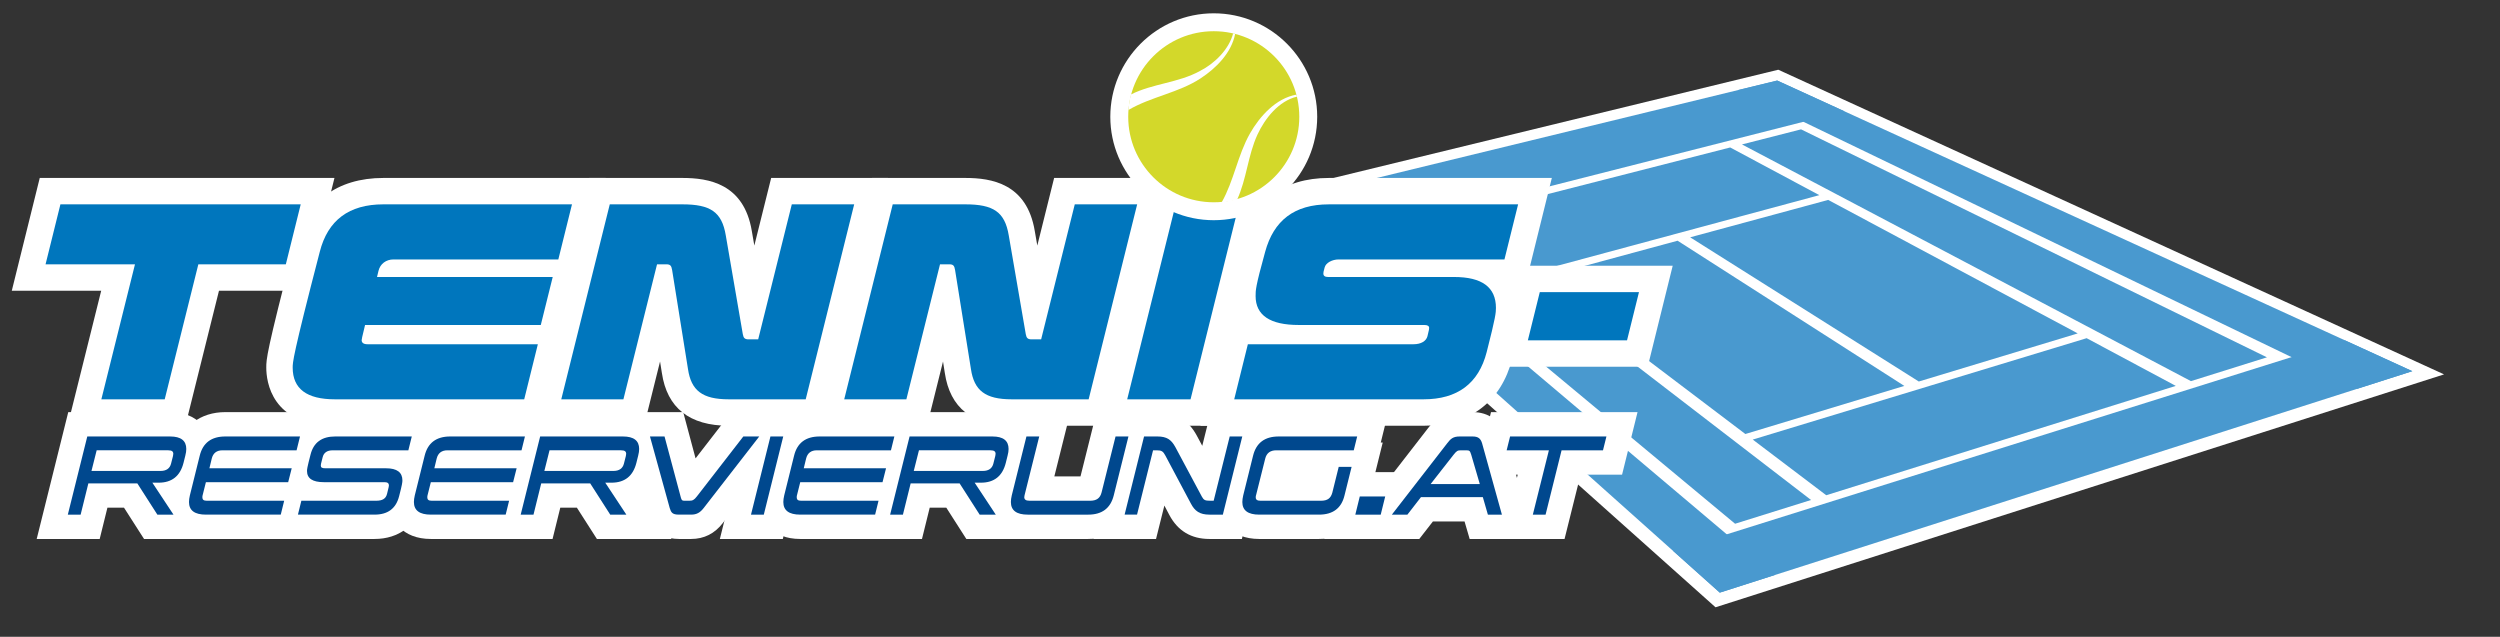 <?xml version="1.0" encoding="utf-8"?>
<!-- Generator: Adobe Illustrator 13.0.0, SVG Export Plug-In . SVG Version: 6.00 Build 14948)  -->
<!DOCTYPE svg PUBLIC "-//W3C//DTD SVG 1.1//EN" "http://www.w3.org/Graphics/SVG/1.1/DTD/svg11.dtd">
<svg version="1.1" id="Ebene_1" xmlns="http://www.w3.org/2000/svg" xmlns:xlink="http://www.w3.org/1999/xlink" x="0px" y="0px"
	 width="300.473px" height="76.535px" viewBox="0 0 300.473 76.535" enable-background="new 0 0 300.473 76.535"
	 xml:space="preserve">
<rect x="0" y="0" width="300.473" height="76.535" fill="#333333" stroke="none"/>
<polygon fill="#FFFFFF" points="293.744,44.996 293.745,44.996 213.729,8.38 150.955,23.653 206.188,72.99 293.745,44.998 "/>
<polygon fill-rule="evenodd" clip-rule="evenodd" fill="#4999CF" points="217.669,60.093 208.537,62.948 166.799,28.243 
	173.895,26.43 "/>
<polygon fill-rule="evenodd" clip-rule="evenodd" fill="#4999CF" points="272.461,42.947 263.327,45.808 209.367,17.36 
	216.466,15.546 "/>
<polygon fill-rule="evenodd" clip-rule="evenodd" fill="#4999CF" points="218.663,23.455 184.15,32.759 175.312,26.066 
	207.951,17.723 "/>
<polygon fill-rule="evenodd" clip-rule="evenodd" fill="#4999CF" points="221.692,13.382 159.618,29.165 154.028,24.174 213.6,9.68 
	"/>
<polygon fill-rule="evenodd" clip-rule="evenodd" fill="#4999CF" points="289.934,44.611 206.698,71.228 201.115,66.233 
	281.839,40.907 "/>
<polygon fill-rule="evenodd" clip-rule="evenodd" fill="#4999CF" points="154.028,24.173 206.698,71.228 213.321,69.104 
	158.767,23.02 "/>
<polygon fill-rule="evenodd" clip-rule="evenodd" fill="#4999CF" points="208.857,10.832 283.313,46.729 289.934,44.611 213.6,9.68 
	"/>
<polygon fill-rule="evenodd" clip-rule="evenodd" fill="#4999CF" points="261.505,46.38 219.494,59.522 210.661,52.832 
	250.792,40.646 "/>
<polygon fill-rule="evenodd" clip-rule="evenodd" fill="#4999CF" points="185.035,33.426 209.772,52.163 228.878,46.382 
	201.628,28.931 "/>
<polygon fill-rule="evenodd" clip-rule="evenodd" fill="#4999CF" points="203.139,28.522 230.618,45.854 249.721,40.071 
	219.73,24.027 "/>
<g>
	<defs>
		<rect id="SVGID_1_" width="300.473" height="76.535"/>
	</defs>
	<clipPath id="SVGID_2_">
		<use xlink:href="#SVGID_1_"  overflow="visible"/>
	</clipPath>
	<path clip-path="url(#SVGID_2_)" fill="#FFFFFF" d="M26.287,64.778h-8.975l-2.408-3.761h-1.993l-0.929,3.761H4.411l3.793-15.247
		h12.247c3.359,0,4.863,2.227,4.863,4.429c0,0.491-0.068,0.993-0.211,1.544l-0.207,0.824c-0.348,1.4-1.043,2.524-1.999,3.317
		L26.287,64.778z"/>
	<path clip-path="url(#SVGID_2_)" fill="#FFFFFF" d="M36.036,64.778H24.747c-3.425,0-4.957-2.232-4.957-4.438
		c0-0.474,0.061-0.972,0.186-1.489l1.193-4.788c0.69-2.828,2.903-4.531,5.914-4.531h12.708l-1.852,7.518h-0.054l-0.054,0.212h0.057
		L36.036,64.778z"/>
	<path clip-path="url(#SVGID_2_)" fill="#FFFFFF" d="M45.018,64.778H32.076l1.852-7.518h0.096c-0.031-0.219-0.048-0.438-0.048-0.658
		c0-0.546,0.07-0.989,0.518-2.699c0.681-2.728,2.853-4.372,5.802-4.372h12.929l-1.851,7.518h-0.135
		c0.034,0.231,0.051,0.462,0.051,0.691c0,0.6-0.1,1.146-0.493,2.652C50.093,63.134,47.933,64.778,45.018,64.778"/>
	<path clip-path="url(#SVGID_2_)" fill="#FFFFFF" d="M63.068,64.778H51.78c-3.426,0-4.957-2.232-4.957-4.438
		c0-0.474,0.062-0.972,0.186-1.489l1.192-4.788c0.69-2.828,2.904-4.531,5.915-4.531h12.708l-1.853,7.518h-0.055l-0.053,0.212h0.057
		L63.068,64.778z"/>
	<path clip-path="url(#SVGID_2_)" fill="#FFFFFF" d="M80.718,64.778h-8.977l-2.406-3.761h-1.994l-0.929,3.761h-7.571l3.793-15.247
		h12.248c3.358,0,4.862,2.227,4.862,4.429c0,0.491-0.069,0.993-0.211,1.544l-0.206,0.824c-0.349,1.4-1.044,2.524-2.001,3.317
		L80.718,64.778z"/>
	<path clip-path="url(#SVGID_2_)" fill="#FFFFFF" d="M83.064,64.778h-1.469c-1.382,0-3.181-0.498-3.902-2.874l-3.415-12.373h7.836
		l1.486,5.56l4.302-5.56h9.323L86.878,62.859C85.907,64.128,84.62,64.778,83.064,64.778"/>
	<polygon clip-path="url(#SVGID_2_)" fill="#FFFFFF" points="94.086,64.778 86.519,64.778 90.314,49.531 97.88,49.531 	"/>
	<path clip-path="url(#SVGID_2_)" fill="#FFFFFF" d="M107.47,64.778H96.18c-3.424,0-4.956-2.232-4.956-4.438
		c0-0.474,0.062-0.972,0.186-1.489l1.192-4.788c0.691-2.828,2.905-4.531,5.916-4.531h12.707l-1.852,7.518h-0.055l-0.053,0.212h0.057
		L107.47,64.778z"/>
	<path clip-path="url(#SVGID_2_)" fill="#FFFFFF" d="M125.119,64.778h-8.977l-2.407-3.761h-1.993l-0.929,3.761h-7.572l3.793-15.247
		h12.248c3.358,0,4.862,2.227,4.862,4.429c0,0.491-0.068,0.993-0.21,1.544l-0.206,0.824c-0.349,1.4-1.045,2.524-2.001,3.317
		L125.119,64.778z"/>
	<path clip-path="url(#SVGID_2_)" fill="#FFFFFF" d="M130.788,64.778h-7.257c-3.425,0-4.958-2.232-4.958-4.438
		c0-0.474,0.063-0.972,0.188-1.489l2.319-9.319h7.57l-1.93,7.729h3.143l1.93-7.729h7.581l-2.681,10.738
		C135.974,63.1,133.769,64.778,130.788,64.778"/>
	<path clip-path="url(#SVGID_2_)" fill="#FFFFFF" d="M149.261,64.778h-3.898c-2.189,0-3.811-0.973-4.822-2.886l-0.596-1.129
		l-1.002,4.015h-7.518l3.793-15.247h3.883c2.166,0,3.715,0.924,4.737,2.819l0.661,1.234l1.009-4.054h7.548L149.261,64.778z"/>
	<path clip-path="url(#SVGID_2_)" fill="#FFFFFF" d="M158.526,64.778h-7.178c-3.423,0-4.957-2.232-4.957-4.438
		c0-0.474,0.064-0.972,0.191-1.489l1.189-4.788c0.69-2.828,2.905-4.531,5.913-4.531h13.171l-0.901,3.655h0.235l-1.757,7.083
		C163.735,63.092,161.529,64.778,158.526,64.778"/>
	<polygon clip-path="url(#SVGID_2_)" fill="#FFFFFF" points="168.234,64.778 159.155,64.778 161.145,56.742 170.222,56.742 	"/>
	<path clip-path="url(#SVGID_2_)" fill="#FFFFFF" d="M184.357,64.778h-7.72l-0.613-2.101h-3.806l-1.636,2.101h-9.269l10.317-13.307
		c0.68-0.892,1.737-1.94,3.805-1.94h1.563c1.911,0,3.337,1.035,3.914,2.837l0.031,0.104L184.357,64.778z"/>
	<polygon clip-path="url(#SVGID_2_)" fill="#FFFFFF" points="188.042,64.778 180.489,64.778 182.413,57.049 177.351,57.049 
		179.203,49.531 196.814,49.531 194.955,57.049 189.967,57.049 	"/>
	<path clip-path="url(#SVGID_2_)" fill="#00488E" d="M22.06,55.617c-0.399,1.595-1.396,2.396-2.994,2.396h-0.753l2.537,3.841h-1.937
		l-2.408-3.757H10.62l-0.928,3.757h-1.54l2.338-9.394h9.961c1.292,0,1.938,0.504,1.938,1.5c0,0.236-0.035,0.491-0.117,0.808
		L22.06,55.617z M11.618,54.122l-0.623,2.48H19.3c0.705,0,1.116-0.319,1.256-0.866l0.236-0.929c0.023-0.095,0.035-0.179,0.035-0.26
		c0-0.271-0.152-0.426-0.61-0.426H11.618z"/>
	<path clip-path="url(#SVGID_2_)" fill="#00488E" d="M35.647,54.122h-8.904c-0.694,0-1.128,0.329-1.292,0.991l-0.282,1.17h9.891
		l-0.424,1.67h-9.889l-0.376,1.501c-0.037,0.107-0.048,0.211-0.048,0.319c0,0.271,0.141,0.41,0.517,0.41h9.315l-0.411,1.67h-8.997
		c-1.352,0-2.033-0.505-2.033-1.515c0-0.234,0.035-0.505,0.106-0.799l1.185-4.772c0.376-1.537,1.398-2.308,3.078-2.308h8.974
		L35.647,54.122z"/>
	<path clip-path="url(#SVGID_2_)" fill="#00488E" d="M49.081,54.122h-9.092c-0.668,0-1.079,0.287-1.209,0.833
		c-0.223,0.811-0.223,0.93-0.223,1.002c0,0.234,0.141,0.326,0.551,0.326h7.294c1.305,0,1.963,0.486,1.963,1.457
		c0,0.213-0.023,0.472-0.399,1.913c-0.377,1.472-1.363,2.2-2.948,2.2h-9.21l0.412-1.67h9.008c0.707,0,1.152-0.231,1.292-0.835
		c0.224-0.879,0.224-0.947,0.224-1.008c0-0.223-0.141-0.388-0.504-0.388h-7.319c-1.351,0-2.022-0.446-2.022-1.351
		c0-0.174,0.014-0.387,0.424-1.962c0.364-1.454,1.352-2.181,2.973-2.181h9.196L49.081,54.122z"/>
	<path clip-path="url(#SVGID_2_)" fill="#00488E" d="M62.681,54.122h-8.903c-0.695,0-1.128,0.329-1.294,0.991l-0.282,1.17h9.891
		l-0.423,1.67h-9.889l-0.377,1.501c-0.036,0.107-0.047,0.211-0.047,0.319c0,0.271,0.141,0.41,0.517,0.41h9.315l-0.412,1.67h-8.996
		c-1.352,0-2.034-0.505-2.034-1.515c0-0.234,0.036-0.505,0.106-0.799l1.186-4.772c0.376-1.537,1.398-2.308,3.078-2.308h8.974
		L62.681,54.122z"/>
	<path clip-path="url(#SVGID_2_)" fill="#00488E" d="M76.49,55.617c-0.4,1.595-1.397,2.396-2.994,2.396h-0.752l2.537,3.841h-1.938
		l-2.407-3.757h-5.887l-0.928,3.757h-1.539l2.338-9.394h9.962c1.291,0,1.937,0.504,1.937,1.5c0,0.236-0.036,0.491-0.118,0.808
		L76.49,55.617z M66.047,54.122l-0.622,2.48h8.305c0.705,0,1.116-0.319,1.256-0.866l0.236-0.929c0.022-0.095,0.036-0.179,0.036-0.26
		c0-0.271-0.153-0.426-0.611-0.426H66.047z"/>
	<path clip-path="url(#SVGID_2_)" fill="#00488E" d="M84.568,61.068c-0.424,0.547-0.846,0.785-1.504,0.785h-1.469
		c-0.787,0-0.94-0.258-1.104-0.797l-2.373-8.597h1.751l1.962,7.339c0.094,0.341,0.164,0.385,0.435,0.385h0.598
		c0.364,0,0.553-0.079,0.892-0.519l5.582-7.205h1.914L84.568,61.068z"/>
	<polygon clip-path="url(#SVGID_2_)" fill="#00488E" points="91.801,61.854 90.261,61.854 92.598,52.46 94.137,52.46 	"/>
	<path clip-path="url(#SVGID_2_)" fill="#00488E" d="M107.082,54.122h-8.904c-0.693,0-1.129,0.329-1.292,0.991l-0.284,1.17h9.89
		l-0.422,1.67h-9.89l-0.375,1.501c-0.037,0.107-0.048,0.211-0.048,0.319c0,0.271,0.141,0.41,0.518,0.41h9.315l-0.411,1.67H96.18
		c-1.351,0-2.032-0.505-2.032-1.515c0-0.234,0.034-0.505,0.106-0.799l1.186-4.772c0.375-1.537,1.398-2.308,3.078-2.308h8.974
		L107.082,54.122z"/>
	<path clip-path="url(#SVGID_2_)" fill="#00488E" d="M120.889,55.617c-0.398,1.595-1.395,2.396-2.993,2.396h-0.753l2.537,3.841
		h-1.937l-2.408-3.757h-5.884l-0.929,3.757h-1.538l2.337-9.394h9.961c1.291,0,1.938,0.504,1.938,1.5c0,0.236-0.035,0.491-0.12,0.808
		L120.889,55.617z M110.448,54.122l-0.624,2.48h8.306c0.706,0,1.116-0.319,1.257-0.866l0.235-0.929
		c0.025-0.095,0.036-0.179,0.036-0.26c0-0.271-0.153-0.426-0.611-0.426H110.448z"/>
	<path clip-path="url(#SVGID_2_)" fill="#00488E" d="M133.855,59.562c-0.388,1.528-1.41,2.292-3.067,2.292h-7.257
		c-1.353,0-2.033-0.505-2.033-1.515c0-0.234,0.035-0.505,0.105-0.798l1.762-7.081h1.539l-1.763,7.059
		c-0.022,0.081-0.035,0.16-0.035,0.232c0,0.271,0.166,0.433,0.624,0.433h7.282c0.764,0,1.209-0.292,1.386-0.998l1.679-6.726h1.55
		L133.855,59.562z"/>
	<path clip-path="url(#SVGID_2_)" fill="#00488E" d="M146.973,61.854h-1.61c-1.174,0-1.763-0.437-2.231-1.329l-3.067-5.768
		c-0.28-0.528-0.459-0.635-1.07-0.635h-0.41l-1.926,7.731h-1.493l2.337-9.394h1.598c1.129,0,1.68,0.385,2.163,1.277l3.193,5.967
		c0.223,0.412,0.412,0.479,0.952,0.479h0.46l1.928-7.724h1.511L146.973,61.854z"/>
	<path clip-path="url(#SVGID_2_)" fill="#00488E" d="M162.707,54.122h-9.315c-0.713,0-1.16,0.329-1.325,0.991l-1.09,4.354
		c-0.04,0.104-0.051,0.197-0.051,0.306c0,0.271,0.156,0.41,0.567,0.41h7.28c0.799,0,1.172-0.317,1.354-0.96l0.773-3.114h1.55
		l-0.858,3.452c-0.372,1.528-1.396,2.292-3.065,2.292h-7.178c-1.353,0-2.033-0.505-2.033-1.515c0-0.234,0.038-0.505,0.106-0.799
		l1.185-4.772c0.381-1.537,1.4-2.308,3.078-2.308h9.433L162.707,54.122z"/>
	<polygon clip-path="url(#SVGID_2_)" fill="#00488E" points="165.948,61.854 162.895,61.854 163.431,59.666 166.488,59.666 	"/>
	<path clip-path="url(#SVGID_2_)" fill="#00488E" d="M180.514,61.854h-1.686l-0.607-2.103h-7.437l-1.63,2.103h-1.867l6.66-8.589
		c0.409-0.537,0.713-0.805,1.489-0.805h1.563c0.658,0,0.95,0.242,1.126,0.798L180.514,61.854z M176.825,54.652
		c-0.156-0.468-0.182-0.53-0.623-0.53h-0.59c-0.436,0-0.528,0.063-0.906,0.53l-2.759,3.525h5.909L176.825,54.652z"/>
	<polygon clip-path="url(#SVGID_2_)" fill="#00488E" points="192.662,54.122 187.685,54.122 185.762,61.854 184.23,61.854 
		186.16,54.122 181.083,54.122 181.495,52.46 193.075,52.46 	"/>
	<polygon clip-path="url(#SVGID_2_)" fill="#FFFFFF" points="22.277,51.17 8.12,51.17 12.163,34.943 1.417,34.943 4.777,21.388 
		40.198,21.388 36.837,34.943 26.319,34.943 	"/>
	<path clip-path="url(#SVGID_2_)" fill="#FFFFFF" d="M65.487,51.17H40.246c-7.648,0-8.242-5.35-8.242-6.984
		c0-1.014,0-1.803,3.353-14.708c1.323-5.212,5.131-8.09,10.717-8.09h26.725l-3.211,12.967h-0.152l-0.957,3.848H68.7L65.487,51.17z"
		/>
	<path clip-path="url(#SVGID_2_)" fill="#FFFFFF" d="M99.317,51.17H87.582c-4.707,0-7.41-2.136-8.032-6.346l-0.219-1.375
		l-1.923,7.721H63.398l7.407-29.782h11.21c3.126,0,7.393,0.661,8.344,6.373l0.303,1.757l2.024-8.13h14.039L99.317,51.17z"/>
	<path clip-path="url(#SVGID_2_)" fill="#FFFFFF" d="M133.327,51.17h-11.736c-4.709,0-7.411-2.136-8.035-6.346l-0.216-1.375
		l-1.925,7.721H97.407l7.408-29.782h11.209c3.126,0,7.393,0.661,8.344,6.373l0.304,1.757l2.023-8.13h14.036L133.327,51.17z"/>
	<polygon clip-path="url(#SVGID_2_)" fill="#FFFFFF" points="145.573,51.17 131.415,51.17 138.824,21.388 152.979,21.388 	"/>
	<path clip-path="url(#SVGID_2_)" fill="#FFFFFF" d="M171.097,51.17H144.28l3.214-12.967h0.771
		c-0.448-1.064-0.527-2.069-0.527-2.626c-0.001-1.163,0.113-2.027,1.262-6.151c1.399-5.176,5.203-8.038,10.703-8.038h26.81
		l-3.209,12.967h-0.825c0.418,1.079,0.492,2.092,0.492,2.655c0,0.977-0.112,1.802-1.215,6.095
		C180.424,48.301,176.638,51.17,171.097,51.17"/>
	<polygon clip-path="url(#SVGID_2_)" fill="#FFFFFF" points="198.037,44.08 179.578,44.08 182.585,31.935 201.042,31.935 	"/>
	<polygon clip-path="url(#SVGID_2_)" fill="#0076BD" points="34.354,31.768 23.839,31.768 19.796,47.993 12.182,47.993 
		16.223,31.768 5.475,31.768 7.261,24.56 36.142,24.56 	"/>
	<path clip-path="url(#SVGID_2_)" fill="#0076BD" d="M67.105,31.181H47.304c-0.907,0-1.61,0.53-1.815,1.378l-0.175,0.732h21.117
		l-1.434,5.768H43.877c-0.38,1.556-0.41,1.729-0.41,1.821c0,0.318,0.235,0.494,0.702,0.494h20.475l-1.64,6.619H40.247
		c-3.37,0-5.069-1.26-5.069-3.808c0-0.615-0.029-1.286,3.252-13.91c0.967-3.809,3.514-5.715,7.645-5.715h22.671L67.105,31.181z"/>
	<path clip-path="url(#SVGID_2_)" fill="#0076BD" d="M96.837,47.993h-9.256c-3.163,0-4.511-1.057-4.891-3.63l-1.905-11.892
		c-0.088-0.557-0.235-0.703-0.703-0.703h-1.113l-4.042,16.225h-7.468l5.829-23.433h8.728c3.368,0,4.745,0.911,5.214,3.724
		l2.05,11.887c0.087,0.471,0.234,0.617,0.732,0.617h1.114l4.04-16.228h7.498L96.837,47.993z"/>
	<path clip-path="url(#SVGID_2_)" fill="#0076BD" d="M130.844,47.993h-9.253c-3.165,0-4.512-1.057-4.893-3.63l-1.905-11.892
		c-0.086-0.557-0.233-0.703-0.701-0.703h-1.113l-4.043,16.225h-7.47l5.83-23.433h8.729c3.369,0,4.745,0.911,5.215,3.724
		l2.049,11.887c0.088,0.471,0.234,0.617,0.732,0.617h1.113l4.042-16.228h7.499L130.844,47.993z"/>
	<polygon clip-path="url(#SVGID_2_)" fill="#0076BD" points="143.091,47.993 135.476,47.993 141.304,24.56 148.919,24.56 	"/>
	<path clip-path="url(#SVGID_2_)" fill="#0076BD" d="M180.818,31.181h-19.916c-0.789,0-1.558,0.41-1.696,0.968
		c-0.151,0.499-0.151,0.644-0.151,0.732c0,0.264,0.179,0.41,0.562,0.41h15.14c3.369,0,5.039,1.23,5.039,3.719
		c0,0.557-0.031,1.087-1.113,5.307c-0.967,3.776-3.517,5.676-7.585,5.676h-22.759l1.641-6.619h19.913
		c0.908,0,1.523-0.383,1.673-0.965c0.203-0.789,0.203-0.909,0.203-0.996c0-0.236-0.203-0.354-0.586-0.354h-15.084
		c-3.454,0-5.188-1.167-5.188-3.481c0-0.675-0.024-1.083,1.145-5.302c1.026-3.778,3.514-5.715,7.647-5.715h22.758L180.818,31.181z"
		/>
	<polygon clip-path="url(#SVGID_2_)" fill="#0076BD" points="195.551,40.907 183.631,40.907 185.066,35.108 196.988,35.108 	"/>
	<path clip-path="url(#SVGID_2_)" fill="#FFFFFF" d="M145.879,26.466c-6.854,0-12.432-5.577-12.432-12.43
		c0-6.858,5.578-12.436,12.432-12.436c6.858,0,12.435,5.578,12.435,12.436C158.313,20.889,152.737,26.466,145.879,26.466"/>
	<path clip-path="url(#SVGID_2_)" fill="#D3D82A" d="M135.6,14.036c0-5.68,4.603-10.284,10.279-10.284
		c5.679,0,10.282,4.604,10.282,10.284c0,5.675-4.603,10.277-10.282,10.277C140.203,24.313,135.6,19.711,135.6,14.036"/>
	<path clip-path="url(#SVGID_2_)" fill="#FFFFFF" d="M155.82,11.374c-2.462,0.433-4.417,2.604-5.595,4.681
		c-1.475,2.611-1.913,5.652-3.396,8.27c0.626-0.046,1.247-0.151,1.854-0.314c1.154-2.509,1.296-5.335,2.45-7.834
		c0.901-1.947,2.558-4.044,4.749-4.56C155.863,11.535,155.84,11.453,155.82,11.374C155.355,11.455,155.84,11.453,155.82,11.374"/>
	<path clip-path="url(#SVGID_2_)" fill="#FFFFFF" d="M148.21,4.012c-0.5,1.929-2.239,3.636-3.996,4.524
		c-2.589,1.422-5.651,1.499-8.288,2.817c-0.155,0.611-0.253,1.232-0.293,1.861c2.754-1.61,6.017-2.05,8.689-3.81
		c1.872-1.232,3.683-3.061,4.129-5.325C148.372,4.052,148.292,4.034,148.21,4.012C148.187,4.101,148.292,4.034,148.21,4.012"/>
</g>
</svg>
